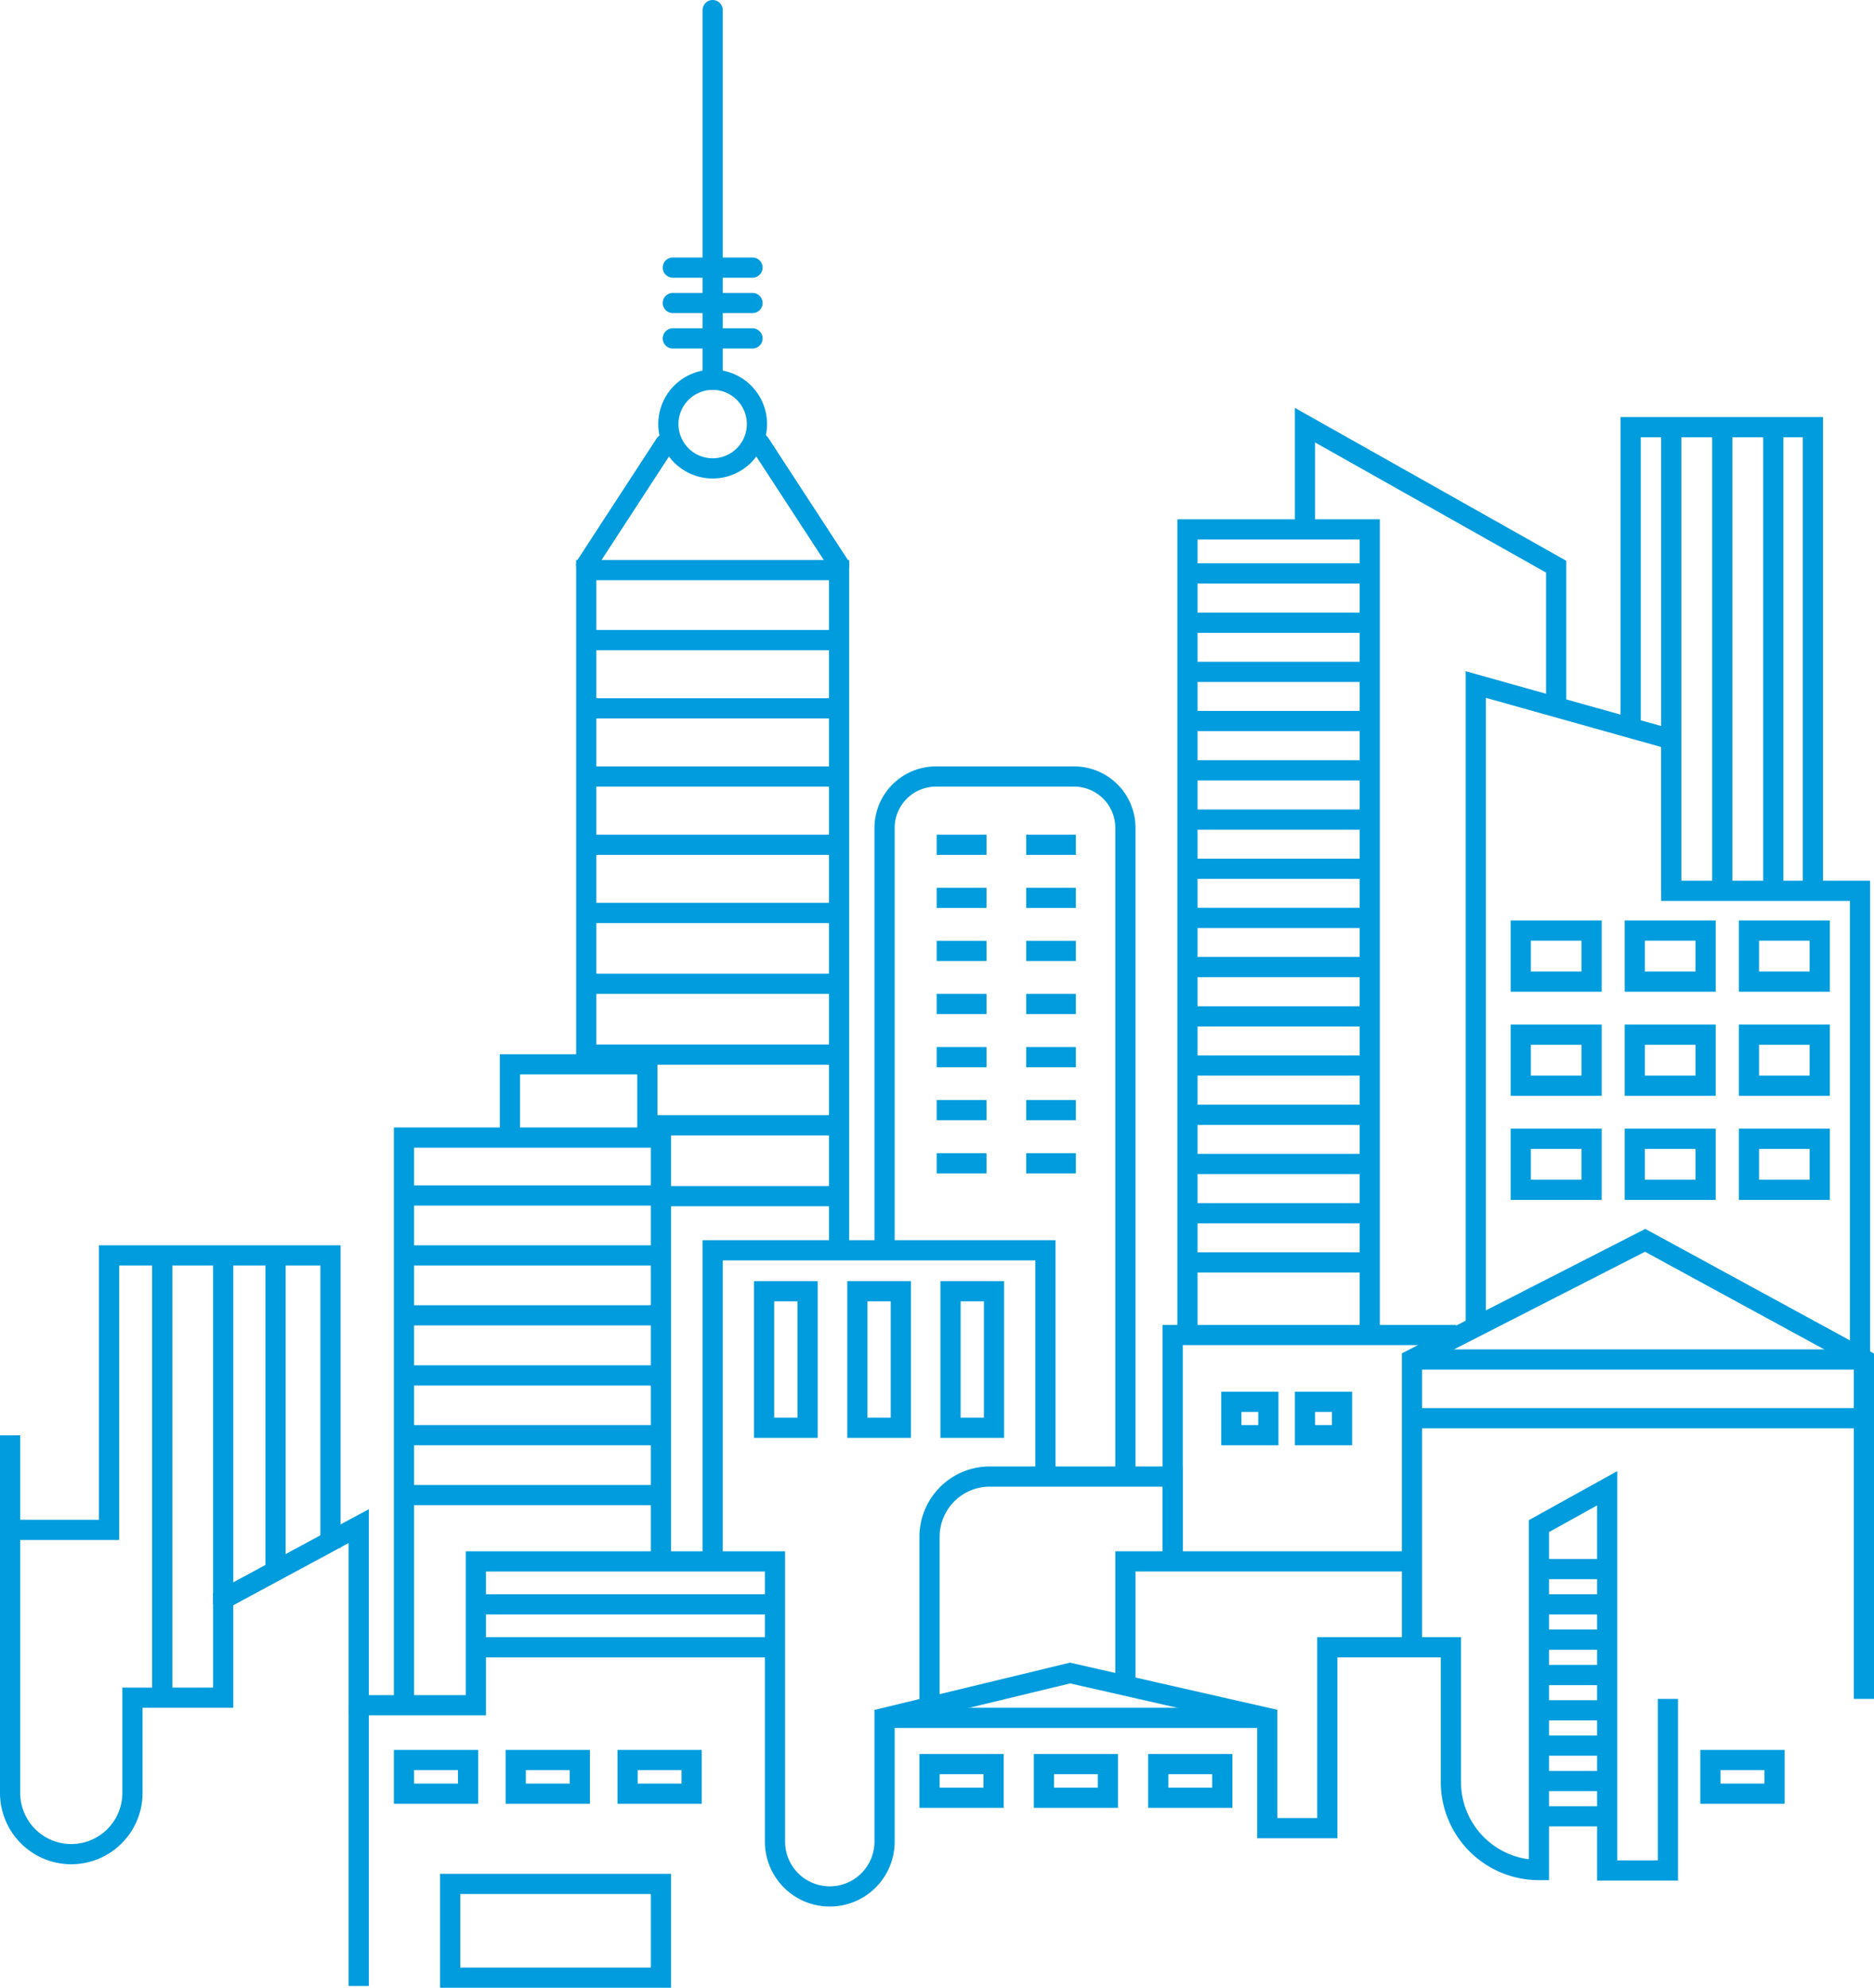 <svg xmlns="http://www.w3.org/2000/svg" viewBox="0 0 139.21 147.6"><defs><style>.cls-1,.cls-2,.cls-3{fill:none;stroke:#009cde;stroke-width:1.5px;}.cls-1,.cls-3{stroke-miterlimit:10;}.cls-2,.cls-3{stroke-linecap:round;}.cls-2{stroke-linejoin:round;}</style></defs><g id="Layer_2" data-name="Layer 2"><g id="Layer_1-2" data-name="Layer 1"><path class="cls-1" d="M56.23,31.49a3.29,3.29,0,1,1-3.29-3.29A3.29,3.29,0,0,1,56.23,31.49Z"/><polyline class="cls-1" points="43.55 78.65 43.55 42.33 62.33 42.33 62.33 92.84"/><line class="cls-2" x1="56.44" y1="32.92" x2="62.33" y2="41.95"/><line class="cls-2" x1="43.55" y1="41.95" x2="49.41" y2="32.96"/><line class="cls-1" x1="62.33" y1="47.53" x2="43.55" y2="47.53"/><line class="cls-1" x1="62.33" y1="52.6" x2="43.55" y2="52.6"/><line class="cls-1" x1="62.33" y1="57.66" x2="43.55" y2="57.66"/><line class="cls-1" x1="62.33" y1="62.73" x2="43.55" y2="62.73"/><line class="cls-1" x1="62.33" y1="67.79" x2="43.55" y2="67.79"/><line class="cls-1" x1="62.33" y1="73.05" x2="43.55" y2="73.05"/><line class="cls-1" x1="62.33" y1="78.31" x2="43.55" y2="78.31"/><line class="cls-1" x1="62.33" y1="83.56" x2="47.5" y2="83.56"/><line class="cls-1" x1="62.33" y1="88.82" x2="48.81" y2="88.82"/><polyline class="cls-1" points="104.68 115.94 83.6 115.94 83.6 125.54"/><polyline class="cls-1" points="138.17 100.95 138.17 66.15 124.15 66.15 124.15 54.9 109.63 50.83 109.63 98.19"/><rect class="cls-1" x="129.92" y="69.1" width="5.26" height="3.79"/><rect class="cls-1" x="121.44" y="69.1" width="5.26" height="3.79"/><rect class="cls-1" x="112.97" y="69.1" width="5.26" height="3.79"/><rect class="cls-1" x="129.92" y="76.83" width="5.26" height="3.79"/><rect class="cls-1" x="121.44" y="76.83" width="5.26" height="3.79"/><rect class="cls-1" x="112.97" y="76.83" width="5.26" height="3.79"/><rect class="cls-1" x="129.92" y="84.56" width="5.26" height="3.79"/><rect class="cls-1" x="121.44" y="84.56" width="5.26" height="3.79"/><rect class="cls-1" x="112.97" y="84.56" width="5.26" height="3.79"/><polyline class="cls-1" points="134.67 66.15 134.67 31.72 121.13 31.72 121.13 54.22"/><line class="cls-1" x1="131.73" y1="31.72" x2="131.73" y2="66.15"/><line class="cls-1" x1="127.94" y1="31.72" x2="127.94" y2="66.15"/><line class="cls-1" x1="124.15" y1="31.72" x2="124.15" y2="66.15"/><polyline class="cls-1" points="108.16 99.13 87.11 99.13 87.11 115.75"/><polyline class="cls-1" points="101.75 98.63 101.75 39.31 88.21 39.31 88.21 99.13"/><line class="cls-1" x1="101.75" y1="42.58" x2="88.21" y2="42.58"/><line class="cls-1" x1="101.75" y1="46.24" x2="88.21" y2="46.24"/><line class="cls-1" x1="101.75" y1="49.89" x2="88.21" y2="49.89"/><line class="cls-1" x1="101.75" y1="53.54" x2="88.21" y2="53.54"/><line class="cls-1" x1="101.75" y1="57.2" x2="88.21" y2="57.2"/><line class="cls-1" x1="101.75" y1="60.86" x2="88.21" y2="60.86"/><line class="cls-1" x1="101.75" y1="64.51" x2="88.21" y2="64.51"/><line class="cls-1" x1="101.75" y1="68.16" x2="88.21" y2="68.16"/><line class="cls-1" x1="101.75" y1="71.81" x2="88.21" y2="71.81"/><line class="cls-1" x1="101.75" y1="75.47" x2="88.21" y2="75.47"/><line class="cls-1" x1="101.75" y1="79.12" x2="88.21" y2="79.12"/><line class="cls-1" x1="101.75" y1="82.78" x2="88.21" y2="82.78"/><line class="cls-1" x1="101.75" y1="86.43" x2="88.21" y2="86.43"/><line class="cls-1" x1="101.75" y1="90.09" x2="88.21" y2="90.09"/><line class="cls-1" x1="101.75" y1="93.74" x2="88.21" y2="93.74"/><rect class="cls-1" x="96.94" y="104.09" width="2.75" height="2.48"/><rect class="cls-1" x="91.47" y="104.09" width="2.75" height="2.48"/><line class="cls-1" x1="114.32" y1="116.51" x2="119.39" y2="116.51"/><line class="cls-1" x1="114.32" y1="119.13" x2="119.39" y2="119.13"/><line class="cls-1" x1="114.32" y1="121.75" x2="119.39" y2="121.75"/><line class="cls-1" x1="114.32" y1="124.38" x2="119.39" y2="124.38"/><line class="cls-1" x1="114.32" y1="127" x2="119.39" y2="127"/><line class="cls-1" x1="114.32" y1="129.62" x2="119.39" y2="129.62"/><line class="cls-1" x1="114.32" y1="132.25" x2="119.39" y2="132.25"/><line class="cls-1" x1="114.32" y1="134.87" x2="119.39" y2="134.87"/><rect class="cls-1" x="127.06" y="130.69" width="4.76" height="2.5"/><polyline class="cls-1" points="104.89 122.31 104.89 100.95 122.21 92.1 138.46 100.95 138.46 126.15"/><line class="cls-1" x1="104.89" y1="100.95" x2="138.46" y2="100.95"/><line class="cls-1" x1="104.89" y1="105.31" x2="138.46" y2="105.31"/><line class="cls-1" x1="35.35" y1="119.13" x2="57.57" y2="119.13"/><line class="cls-1" x1="35.35" y1="122.32" x2="57.57" y2="122.32"/><line class="cls-1" x1="65.71" y1="127.56" x2="94.14" y2="127.56"/><rect class="cls-1" x="69.05" y="130.99" width="4.76" height="2.5"/><rect class="cls-1" x="30.01" y="130.69" width="4.76" height="2.5"/><rect class="cls-1" x="38.31" y="130.69" width="4.76" height="2.5"/><rect class="cls-1" x="46.62" y="130.69" width="4.76" height="2.5"/><rect class="cls-1" x="77.55" y="130.99" width="4.75" height="2.5"/><rect class="cls-1" x="86.04" y="130.99" width="4.76" height="2.5"/><line class="cls-1" x1="26.65" y1="126.62" x2="26.65" y2="147.47"/><polyline class="cls-1" points="30.01 126.15 30.01 84.47 49.1 84.47 49.1 115.94"/><polyline class="cls-1" points="37.88 84.47 37.88 79.03 48.09 79.03 48.09 84.47"/><line class="cls-1" x1="30.01" y1="88.77" x2="49" y2="88.77"/><line class="cls-1" x1="30.01" y1="93.22" x2="49" y2="93.22"/><line class="cls-1" x1="30.01" y1="97.67" x2="49" y2="97.67"/><line class="cls-1" x1="30.01" y1="102.13" x2="49" y2="102.13"/><line class="cls-1" x1="30.01" y1="106.57" x2="49" y2="106.57"/><line class="cls-1" x1="30.01" y1="111.02" x2="49" y2="111.02"/><path class="cls-1" d="M.75,106.58v26.55a4.55,4.55,0,0,0,4.54,4.55h0a4.55,4.55,0,0,0,4.55-4.55v-7.07h6.74v-7.31l10.07-5.43v13.3h8.7V115.94H57.57v20.81a4.07,4.07,0,0,0,4.07,4.07h0a4.07,4.07,0,0,0,4.07-4.07v-9.19l13.78-3.33,14.65,3.33v8.19H98.6V122.32h9.18v10a6.54,6.54,0,0,0,6.54,6.54h0V113.32l5.07-2.81v28.38h4.51V126.15"/><polyline class="cls-1" points="0.75 113.6 8.1 113.6 8.1 93.22 24.55 93.22 24.55 114.95"/><line class="cls-1" x1="12.05" y1="93.22" x2="12.05" y2="126.06"/><line class="cls-1" x1="16.58" y1="93.22" x2="16.58" y2="119.13"/><line class="cls-1" x1="20.47" y1="93.22" x2="20.47" y2="116.51"/><rect class="cls-3" x="33.44" y="139.89" width="15.66" height="6.96"/><polyline class="cls-1" points="77.66 109.64 77.66 92.84 52.94 92.84 52.94 116.5"/><path class="cls-1" d="M87.11,115.75v-6.11H73.52a4.48,4.48,0,0,0-4.47,4.48v13.44"/><path class="cls-1" d="M65.71,92.84V61.48a3.82,3.82,0,0,1,3.82-3.82H79.79a3.81,3.81,0,0,1,3.81,3.82v48.16"/><polyline class="cls-1" points="115.6 52.6 115.6 42.08 96.94 31.57 96.94 39.6"/><line class="cls-1" x1="79.92" y1="62.73" x2="76.23" y2="62.73"/><line class="cls-1" x1="73.28" y1="62.73" x2="69.58" y2="62.73"/><line class="cls-1" x1="79.92" y1="66.67" x2="76.23" y2="66.67"/><line class="cls-1" x1="73.28" y1="66.67" x2="69.58" y2="66.67"/><line class="cls-1" x1="79.92" y1="70.61" x2="76.23" y2="70.61"/><line class="cls-1" x1="73.28" y1="70.61" x2="69.58" y2="70.61"/><line class="cls-1" x1="79.92" y1="74.55" x2="76.23" y2="74.55"/><line class="cls-1" x1="73.28" y1="74.55" x2="69.58" y2="74.55"/><line class="cls-1" x1="79.92" y1="78.5" x2="76.23" y2="78.5"/><line class="cls-1" x1="73.28" y1="78.5" x2="69.58" y2="78.5"/><line class="cls-1" x1="79.92" y1="82.43" x2="76.23" y2="82.43"/><line class="cls-1" x1="73.28" y1="82.43" x2="69.58" y2="82.43"/><line class="cls-1" x1="79.92" y1="86.38" x2="76.23" y2="86.38"/><line class="cls-1" x1="73.28" y1="86.38" x2="69.58" y2="86.38"/><rect class="cls-1" x="70.61" y="95.89" width="3.23" height="10.14" transform="translate(144.45 201.91) rotate(180)"/><rect class="cls-1" x="63.68" y="95.89" width="3.23" height="10.14" transform="translate(130.6 201.91) rotate(180)"/><rect class="cls-1" x="56.75" y="95.89" width="3.23" height="10.14" transform="translate(116.74 201.91) rotate(180)"/><line class="cls-3" x1="52.94" y1="28.2" x2="52.94" y2="0.75"/><line class="cls-3" x1="49.98" y1="19.87" x2="55.9" y2="19.87"/><line class="cls-3" x1="49.98" y1="22.5" x2="55.9" y2="22.5"/><line class="cls-3" x1="49.98" y1="25.13" x2="55.9" y2="25.13"/></g></g></svg>